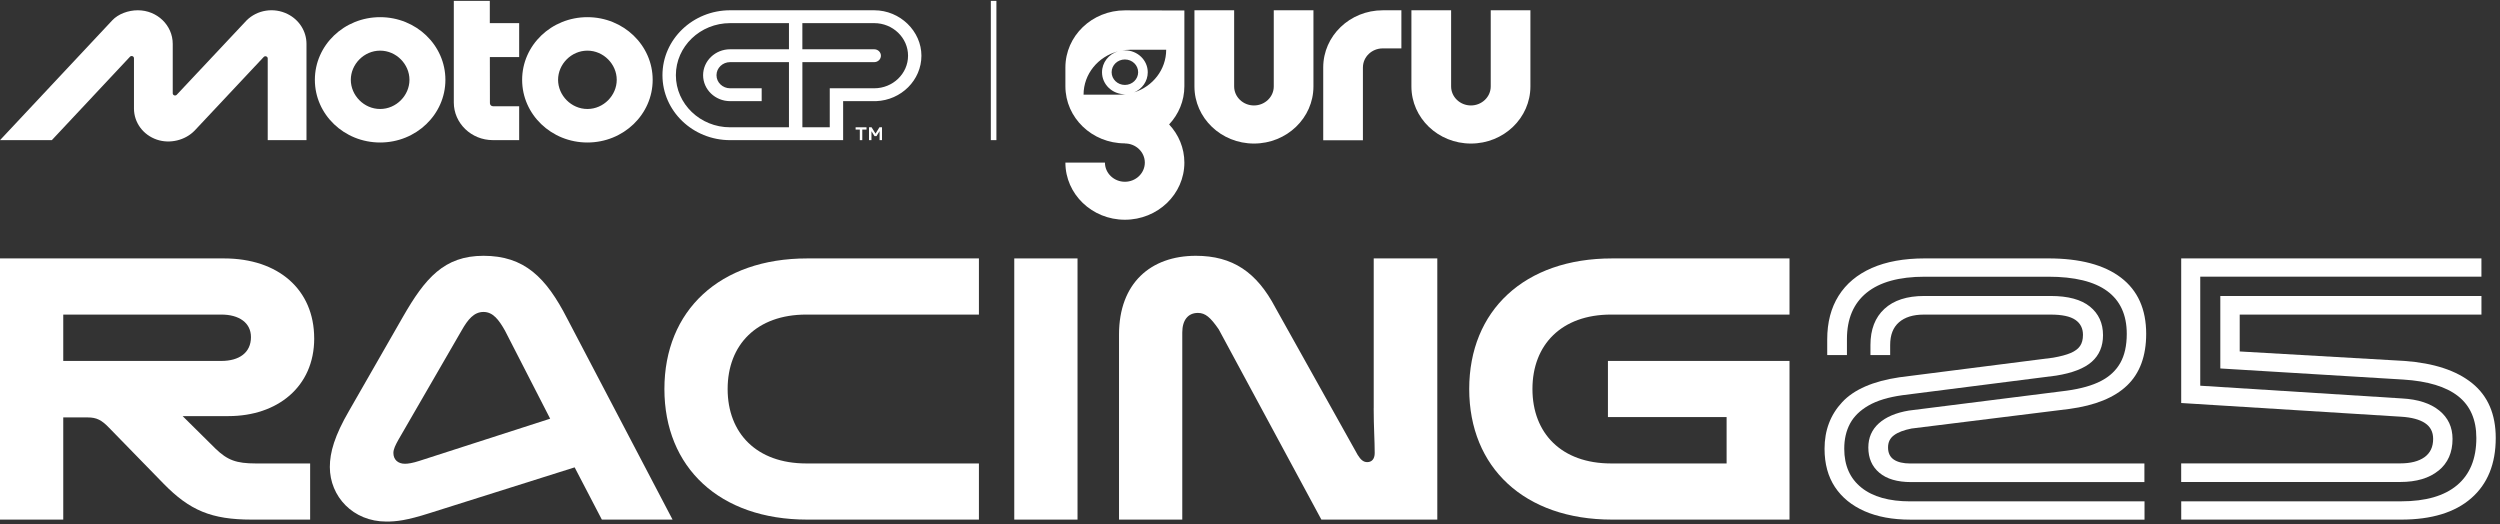 <svg width="696" height="146" viewBox="0 0 696 146" fill="none" xmlns="http://www.w3.org/2000/svg">
<rect x="0" y="0" width="696" height="146" fill="#333333" stroke="none"/>
<g clip-path="url(#clip0_36_3586)">
<path d="M329.73 45.272C329.73 41.188 328.121 37.461 325.483 34.641C328.121 31.821 329.73 28.1 329.73 24.01V2.918H329.681C329.681 2.918 313.54 2.883 313.168 2.883C304.022 2.883 296.606 10.004 296.606 18.785V24.01C296.606 32.786 304.01 39.901 313.144 39.912V39.942C313.144 39.942 313.162 39.942 313.168 39.942C316.227 39.942 318.719 42.334 318.719 45.272C318.719 48.209 316.227 50.602 313.168 50.602C310.109 50.602 307.617 48.209 307.617 45.272H296.606C296.606 54.053 304.022 61.174 313.168 61.174C322.314 61.174 329.73 54.053 329.73 45.272ZM311.651 26.351H301.664C301.664 20.599 305.71 15.761 311.218 14.304C308.653 15.094 306.801 17.399 306.801 20.125C306.801 23.501 309.652 26.239 313.168 26.239C313.272 26.239 313.375 26.228 313.479 26.222C312.882 26.304 312.272 26.345 311.651 26.345V26.351ZM313.168 16.556C315.21 16.556 316.861 18.142 316.861 20.102C316.861 22.062 315.21 23.647 313.168 23.647C311.127 23.647 309.476 22.062 309.476 20.102C309.476 18.142 311.127 16.556 313.168 16.556ZM315.727 25.724C317.97 24.777 319.536 22.629 319.536 20.125C319.536 16.75 316.684 14.011 313.168 14.011C312.784 14.011 312.407 14.052 312.041 14.111C312.894 13.941 313.778 13.853 314.679 13.853H324.666C324.666 19.388 320.919 24.08 315.727 25.719V25.724Z" fill="white"/>
<path d="M349.101 39.965C358.247 39.965 365.663 32.845 365.663 24.063V2.866H354.616V24.063C354.616 26.982 352.142 29.358 349.101 29.358C346.06 29.358 343.587 26.982 343.587 24.063V2.866H332.533V24.063C332.533 32.845 339.955 39.965 349.101 39.965Z" fill="white"/>
<path d="M409.504 39.965C418.651 39.965 426.066 32.845 426.066 24.063V2.866H415.019V24.063C415.019 26.982 412.545 29.358 409.504 29.358C406.464 29.358 403.99 26.982 403.99 24.063V2.866H392.937V24.063C392.937 32.845 400.358 39.965 409.504 39.965Z" fill="white"/>
<path d="M379.44 18.768C379.44 15.848 381.914 13.473 384.954 13.473H390.146V2.866H384.948C375.802 2.866 368.386 9.986 368.386 18.768V39.052H379.434V18.768H379.44Z" fill="white"/>
<path d="M277.4 0.25H275.847V39.017H277.4V0.25Z" fill="white"/>
<path d="M163.534 39.673C173.569 39.673 181.704 31.862 181.704 22.226C181.704 12.59 173.569 4.779 163.534 4.779C153.498 4.779 145.363 12.59 145.363 22.226C145.363 31.862 153.498 39.673 163.534 39.673ZM163.534 14.099C168.043 14.099 171.699 17.89 171.699 22.22C171.699 26.549 168.043 30.341 163.534 30.341C159.025 30.341 155.369 26.549 155.369 22.22C155.369 17.89 159.025 14.099 163.534 14.099Z" fill="white"/>
<path d="M245.55 39.017V35.437H244.831L243.747 37.204L242.65 35.437H241.931V39.017H242.613V36.525L243.46 37.894H244.021L244.874 36.496V39.017H245.55Z" fill="white"/>
<path d="M203.262 39.017H234.728V28.158H243.911C250.912 27.889 256.524 22.296 256.524 15.509C256.524 8.722 250.626 2.86 243.375 2.86H203.256C192.873 2.86 184.428 10.969 184.428 20.939C184.428 30.908 192.873 39.017 203.256 39.017H203.262ZM223.377 17.299H243.381C244.411 17.299 245.246 16.498 245.246 15.509C245.246 14.52 244.411 13.719 243.381 13.719H223.377V6.44H243.381C248.573 6.44 252.801 10.524 252.801 15.509C252.801 20.494 248.579 24.578 243.381 24.578H231.005V35.437H223.383V17.299H223.377ZM203.262 6.44H219.647V13.719H203.262C199.119 13.719 195.743 16.96 195.743 20.939C195.743 24.917 199.119 28.158 203.262 28.158H212.049V24.578H203.262C201.172 24.578 199.472 22.945 199.472 20.939C199.472 18.932 201.172 17.299 203.262 17.299H219.647V35.437H203.262C194.939 35.437 188.163 28.931 188.163 20.939C188.163 12.947 194.939 6.44 203.262 6.44Z" fill="white"/>
<path d="M137.21 39.017H144.535V29.58H137.265C136.784 29.58 136.394 29.206 136.394 28.743L136.376 15.883H144.535V6.446H136.363V0.245H126.34V28.539C126.34 34.301 131.208 39.011 137.21 39.011V39.017Z" fill="white"/>
<path d="M240.06 39.017V36.075H241.236V35.437H238.202V36.075H239.372V39.017H240.06Z" fill="white"/>
<path d="M105.83 39.673C115.865 39.673 124 31.862 124 22.226C124 12.59 115.865 4.779 105.83 4.779C95.794 4.779 87.659 12.59 87.659 22.226C87.659 31.862 95.794 39.673 105.83 39.673ZM105.83 14.099C110.339 14.099 113.995 17.89 113.995 22.22C113.995 26.549 110.339 30.341 105.83 30.341C101.321 30.341 97.665 26.549 97.665 22.22C97.665 17.89 101.321 14.099 105.83 14.099Z" fill="white"/>
<path d="M36.195 15.784C36.597 15.386 37.297 15.661 37.297 16.211V30.206C37.297 34.109 39.82 37.561 43.683 38.877C47.309 40.111 51.586 39.047 54.182 36.361L73.431 15.849C73.833 15.451 74.534 15.726 74.534 16.276V39.017H85.325V12.204C85.325 8.74 83.327 5.534 80.079 3.913C76.246 2 71.609 2.743 68.66 5.668L49.192 26.397C48.79 26.795 48.089 26.526 48.089 25.97V12.204C48.089 7.043 43.75 2.86 38.376 2.86C35.677 2.86 32.922 3.896 31.277 5.639L0.006 39.017H14.429L36.195 15.784Z" fill="white"/>
<path d="M87.47 94.213C87.47 80.581 77.434 71.945 62.384 71.945H0V144.657H17.61V116.211H24.428C26.89 116.211 28.31 116.937 30.394 119.119L45.542 134.658C52.83 142.112 58.886 144.657 70.061 144.657H86.343V129.024H71.195C65.802 129.024 63.34 128.117 60.026 124.935L50.843 115.843H63.621C77.154 115.843 87.476 107.751 87.476 94.213H87.47ZM17.61 100.485V87.578H61.628C66.552 87.578 69.867 89.848 69.867 93.85C69.867 98.215 66.552 100.485 61.628 100.485H17.61Z" fill="white"/>
<path d="M134.608 71.214C123.628 71.214 118.327 77.486 112.173 88.21L97.219 114.298C93.149 121.296 91.827 125.93 91.827 130.025C91.827 138.204 98.261 145.202 107.542 145.202C110.284 145.202 113.129 144.927 119.655 142.838L159.981 130.113L167.555 144.658H187.243L157.897 88.666C152.029 77.217 145.973 71.214 134.608 71.214ZM116.81 128.293C114.823 128.931 113.592 129.112 112.739 129.112C110.753 129.112 109.522 127.931 109.522 126.111C109.522 125.023 110.089 123.929 110.942 122.384L128.552 91.937C130.258 88.936 131.958 86.847 134.608 86.847C137.259 86.847 138.868 89.029 140.574 92.025L153.163 116.563L116.816 128.287L116.81 128.293Z" fill="white"/>
<path d="M184.97 108.301C184.97 130.112 200.307 144.657 224.729 144.657H272.532V129.024H224.443C210.715 129.024 202.574 120.664 202.574 108.301C202.574 95.939 210.715 87.578 224.443 87.578H272.532V71.945H224.729C200.307 71.945 184.97 86.49 184.97 108.301Z" fill="white"/>
<path d="M299.982 71.945H282.373V144.657H299.982V71.945Z" fill="white"/>
<path d="M382.431 113.661C382.431 118.751 382.718 122.747 382.718 126.111C382.718 127.837 381.865 128.656 380.634 128.656C379.592 128.656 378.836 128.018 377.983 126.655L355.078 85.665C349.875 75.76 343.154 71.214 332.929 71.214C320.34 71.214 311.535 78.849 311.535 93.119V144.652H329.145V92.569C329.145 89.117 330.754 87.116 333.502 87.116C335.586 87.116 337.005 88.386 339.278 91.662L367.868 144.652H400.145V71.939H382.444V113.661H382.431Z" fill="white"/>
<path d="M409.029 108.301C409.029 130.112 424.366 144.657 448.788 144.657H498.2V100.485H447.649V116.118H480.687V129.024H448.502C434.774 129.024 426.633 120.664 426.633 108.301C426.633 95.939 434.774 87.578 448.502 87.578H498.2V71.945H448.788C424.366 71.945 409.029 86.49 409.029 108.301Z" fill="white"/>
<path d="M527.307 121.161C528.41 120.342 530.037 119.722 532.182 119.3L576.103 113.848C583.299 112.876 588.661 110.7 592.196 107.301C595.73 103.907 597.497 99.121 597.497 92.937C597.497 86.092 595.163 80.879 590.489 77.304C585.816 73.729 579.064 71.939 570.229 71.939H535.869C530.062 71.939 525.138 72.834 521.098 74.619C517.058 76.409 513.981 78.983 511.867 82.347C509.752 85.712 508.698 89.754 508.698 94.482V98.846H514.188V94.394C514.188 88.76 516.016 84.46 519.678 81.487C523.341 78.521 528.733 77.035 535.869 77.035H570.229C577.547 77.035 583.025 78.369 586.651 81.037C590.276 83.705 592.092 87.671 592.092 92.943C592.092 96.213 591.489 98.911 590.294 101.034C589.094 103.158 587.297 104.837 584.896 106.078C582.495 107.318 579.345 108.213 575.427 108.757L531.408 114.304C527.813 114.912 525.035 116.094 523.079 117.849C521.123 119.605 520.142 121.851 520.142 124.578C520.142 127.55 521.165 129.896 523.219 131.622C525.266 133.348 528.221 134.214 532.066 134.214H597.003V129.036H531.877C529.854 129.036 528.313 128.673 527.24 127.948C526.168 127.222 525.632 126.099 525.632 124.584C525.632 123.068 526.186 121.992 527.289 121.173L527.307 121.161Z" fill="white"/>
<path d="M518.216 135.747C515.029 133.202 513.439 129.598 513.439 124.929C513.439 122.261 513.975 119.933 515.048 117.932C516.12 115.931 517.839 114.252 520.209 112.888C522.573 111.525 525.717 110.571 529.629 110.027L572.417 104.575C576.962 103.849 580.271 102.562 582.355 100.713C584.439 98.864 585.481 96.395 585.481 93.306C585.481 89.977 584.262 87.321 581.837 85.355C579.406 83.389 575.762 82.4 570.906 82.4H535.692C530.897 82.4 527.204 83.6 524.614 85.993C522.025 88.386 520.733 91.732 520.733 96.038V98.858H526.223V96.038C526.223 93.253 527.04 91.147 528.685 89.72C530.324 88.298 532.627 87.584 535.595 87.584H570.906C574.062 87.584 576.347 88.07 577.767 89.041C579.186 90.012 579.899 91.405 579.899 93.224C579.899 94.494 579.631 95.529 579.095 96.313C578.559 97.103 577.688 97.753 576.493 98.267C575.293 98.782 573.654 99.221 571.57 99.584L528.782 105.037C521.458 106.125 516.163 108.43 512.879 111.946C509.594 115.463 507.955 119.792 507.955 124.941C507.955 129.124 508.918 132.664 510.843 135.577C512.769 138.485 515.511 140.726 519.082 142.306C522.646 143.88 526.893 144.669 531.811 144.669H597.034V139.579H531.811C525.943 139.579 521.415 138.31 518.228 135.765L518.216 135.747Z" fill="white"/>
<path d="M678.904 131.019C681.494 128.901 682.786 125.958 682.786 122.202C682.786 118.932 681.555 116.293 679.093 114.292C676.631 112.291 673.189 111.174 668.777 110.928L612.548 107.382V77.023H690.829V71.933H607.246V112.198L668.491 116.012C671.391 116.194 673.603 116.785 675.114 117.785C676.631 118.785 677.387 120.254 677.387 122.191C677.387 124.431 676.583 126.128 674.974 127.281C673.365 128.433 671.105 129.007 668.204 129.007H607.24V134.185H668.204C672.75 134.185 676.315 133.126 678.898 131.002L678.904 131.019Z" fill="white"/>
<path d="M688.276 106.71C683.919 103.165 677.643 101.088 669.441 100.485L623.534 97.846V87.578H690.835V82.4H618.135V102.579L669.063 105.669C675.882 106.096 680.976 107.64 684.352 110.302C687.728 112.97 689.415 116.849 689.415 121.934C689.415 127.691 687.63 132.067 684.065 135.068C680.501 138.07 675.309 139.568 668.497 139.568H607.252V144.658H668.497C676.954 144.658 683.45 142.674 687.996 138.702C692.541 134.735 694.814 129.142 694.814 121.934C694.814 115.328 692.639 110.256 688.282 106.71H688.276Z" fill="white"/>
</g>
<defs>
<clipPath id="clip0_36_3586">
<rect width="696" height="145" fill="white" transform="translate(0 0.157)"/>
</clipPath>
</defs>
</svg>
